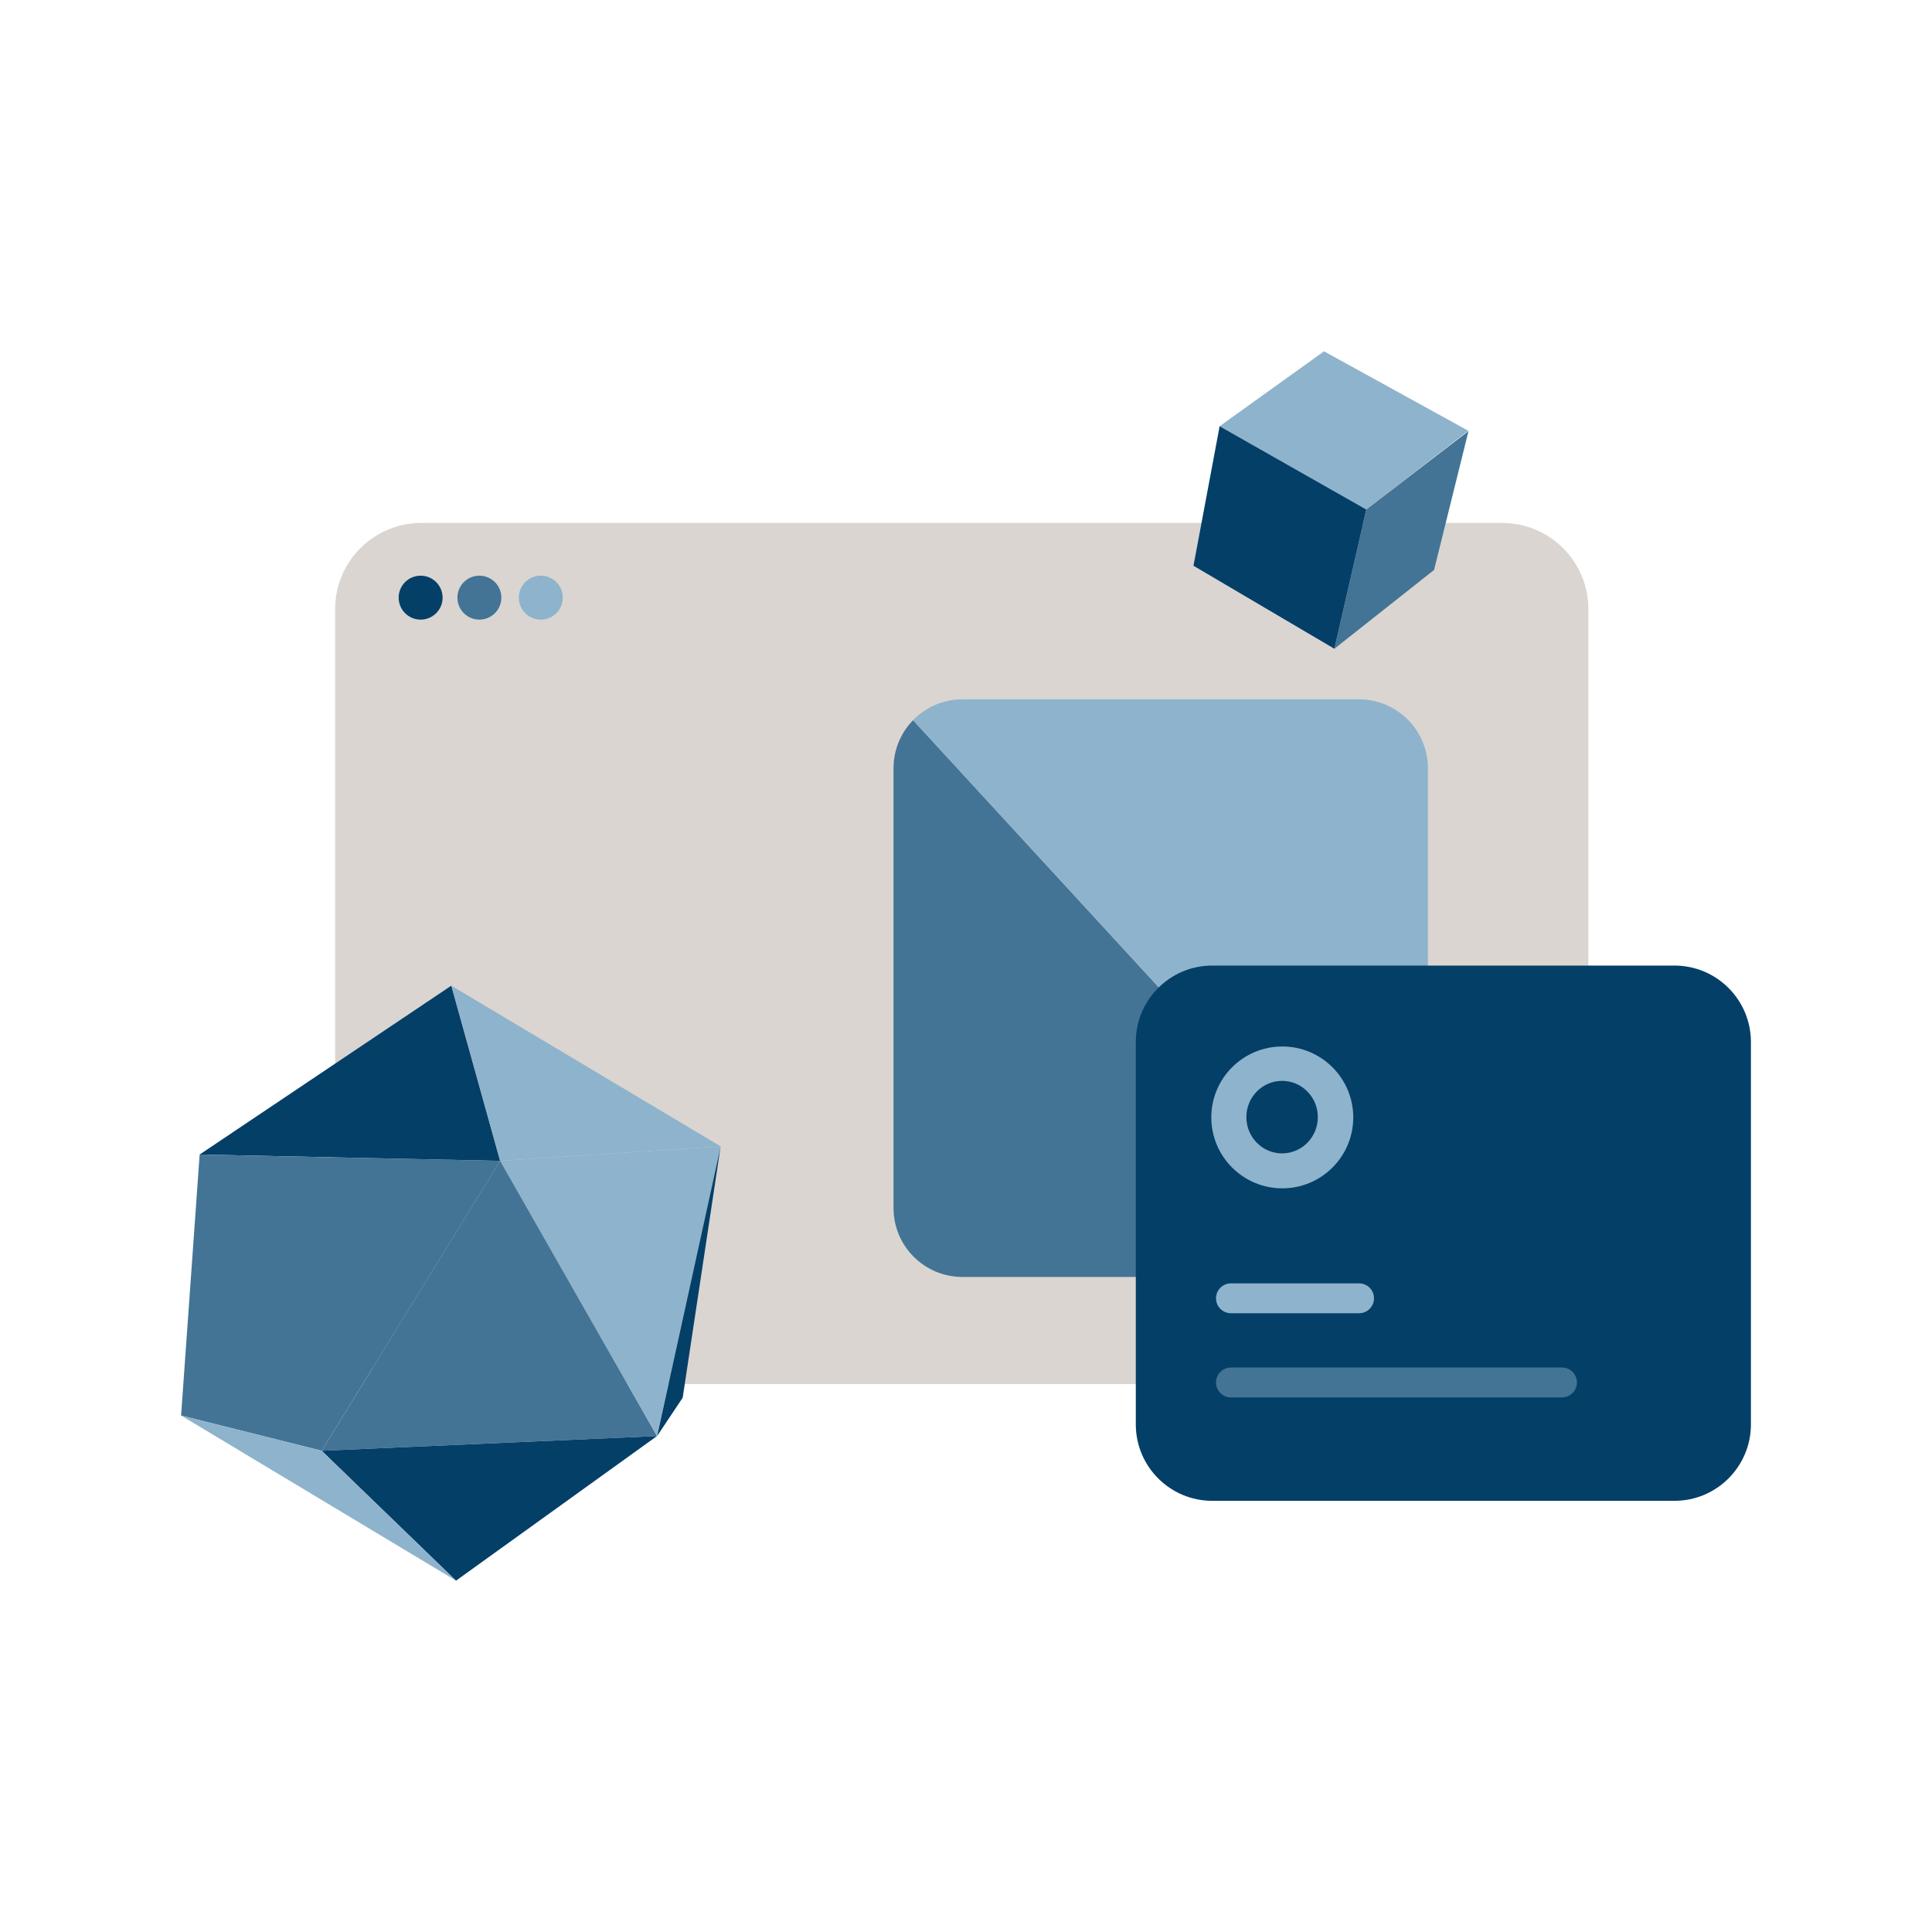 <?xml version="1.0" encoding="UTF-8" standalone="no"?>
<svg xmlns="http://www.w3.org/2000/svg" xmlns:xlink="http://www.w3.org/1999/xlink" xmlns:serif="http://www.serif.com/" width="100%" height="100%" viewBox="0 0 3000 3000" version="1.1" xml:space="preserve" style="fill-rule:evenodd;clip-rule:evenodd;stroke-linejoin:round;stroke-miterlimit:2;">
  <rect id="Website-Development-Canvas" x="0" y="0" width="3000" height="3000" style="fill:none;"></rect>
  <g id="Website-Development-Canvas1">
    <g>
      <path d="M2466.39,945.812c0,-73.83 -59.941,-133.771 -133.771,-133.771l-1678.46,-0c-73.83,-0 -133.771,59.941 -133.771,133.771l-0,1069.63c-0,73.831 59.941,133.772 133.771,133.772l1678.46,-0c73.83,-0 133.771,-59.941 133.771,-133.772l0,-1069.63Z" style="fill:#dad5d1;"></path>
      <circle cx="653.153" cy="928.026" r="34.117" style="fill:#043f68;"></circle>
      <circle cx="744.372" cy="928.026" r="34.117" style="fill:#437495;"></circle>
      <circle cx="839.744" cy="928.026" r="34.117" style="fill:#8eb3cc;"></circle>
      <path d="M2185.66,1951.73c-19.34,19.231 -45.987,31.122 -75.389,31.122l-615.856,-0c-59.024,-0 -106.945,-47.921 -106.945,-106.945l0,-683.013c0,-28.981 11.553,-55.286 30.301,-74.555l0.648,0.625l765.734,832.672l1.507,0.094Z" style="fill:#437495;"></path>
      <path d="M1417.77,1118.34c19.435,-19.975 46.601,-32.39 76.644,-32.39l615.856,0c59.024,0 106.944,47.92 106.944,106.945l0,683.013c0,29.622 -12.069,56.448 -31.555,75.823l-1.507,-0.094l-765.734,-832.672l-0.648,-0.625Z" style="fill:#8eb3cc;"></path>
      <path d="M2718.81,1618.03c-0,-65.512 -53.187,-118.698 -118.698,-118.698l-717.752,-0c-65.511,-0 -118.698,53.186 -118.698,118.698l0,593.74c0,65.511 53.187,118.698 118.698,118.698l717.752,-0c65.511,-0 118.698,-53.187 118.698,-118.698l-0,-593.74Z" style="fill:#043f68;"></path>
      <path d="M1991.13,1624.98c60.833,-0 110.222,49.349 110.222,110.134c-0,60.784 -49.389,110.134 -110.222,110.134c-60.832,-0 -110.221,-49.35 -110.221,-110.134c0,-60.785 49.389,-110.134 110.221,-110.134Zm-0.293,53.375c-30.623,-0 -55.485,25.23 -55.485,56.307c-0,31.077 24.862,56.308 55.485,56.308c30.623,-0 55.486,-25.231 55.486,-56.308c-0,-31.077 -24.863,-56.307 -55.486,-56.307Z" style="fill:#8eb3cc;"></path>
      <path d="M2133.56,2015.99c-0,-12.821 -10.393,-23.214 -23.214,-23.214c-46.822,-0 -152.094,-0 -198.916,-0c-12.821,-0 -23.214,10.393 -23.214,23.214c0,0.001 0,0.001 0,0.002c0,12.821 10.393,23.214 23.214,23.214c46.822,0 152.094,0 198.916,0c12.821,0 23.214,-10.393 23.214,-23.214c-0,-0.001 -0,-0.001 -0,-0.002Z" style="fill:#8eb3cc;"></path>
      <path d="M2448.64,2146.69c-0,-12.821 -10.393,-23.214 -23.214,-23.214l-513.998,-0c-12.821,-0 -23.214,10.393 -23.214,23.214l0,0.003c0,12.82 10.393,23.214 23.214,23.214l513.998,-0c12.821,-0 23.214,-10.394 23.214,-23.214l-0,-0.003Z" style="fill:#437495;"></path>
      <path d="M2121.65,791.061l-227.788,-129.239l162.075,-116.288l223.955,123.3l-158.242,122.298l-0.015,-0.008l0.015,-0.063Z" style="fill:#8eb3cc;"></path>
      <path d="M2121.65,791.132l158.627,-121.74l-53.461,215.627l-154.756,122.34l49.59,-216.227Z" style="fill:#437495;"></path>
      <path d="M2121.63,791.124l-49.626,216.255l-218.761,-128.874l40.599,-216.683l227.788,129.302Z" style="fill:#043f68;"></path>
      <path d="M310.018,1792.75l390.768,-262.219l75.8,272.049l-466.568,-9.83Z" style="fill:#043f68;"></path>
      <path d="M700.786,1530.54l418.221,249.553l-342.421,22.496l-75.8,-272.049Z" style="fill:#8eb3cc;"></path>
      <path d="M1119.07,1780.13l-342.487,22.449l243.627,427.129l98.86,-449.578Z" style="fill:#8eb3cc;"></path>
      <path d="M1020.33,2229.92l-520.879,22.817l277.135,-450.15l243.583,427.333l0.044,-0.204l0.117,0.204Z" style="fill:#437495;"></path>
      <path d="M281.193,2198.01l28.825,-405.261l466.568,9.83l-277.135,450.15l-218.258,-54.719Z" style="fill:#437495;"></path>
      <path d="M499.451,2252.73l520.718,-22.817l-312.082,224.549l-208.636,-201.732Z" style="fill:#043f68;"></path>
      <path d="M1119.07,1780.13l-0.066,-0.047l-58.923,390.277l-39.754,59.552l98.743,-449.782Z" style="fill:#043f68;"></path>
      <path d="M281.193,2198.01l218.258,54.719l208.636,201.732l-426.894,-256.451Z" style="fill:#8eb3cc;"></path>
    </g>
  </g>
</svg>
